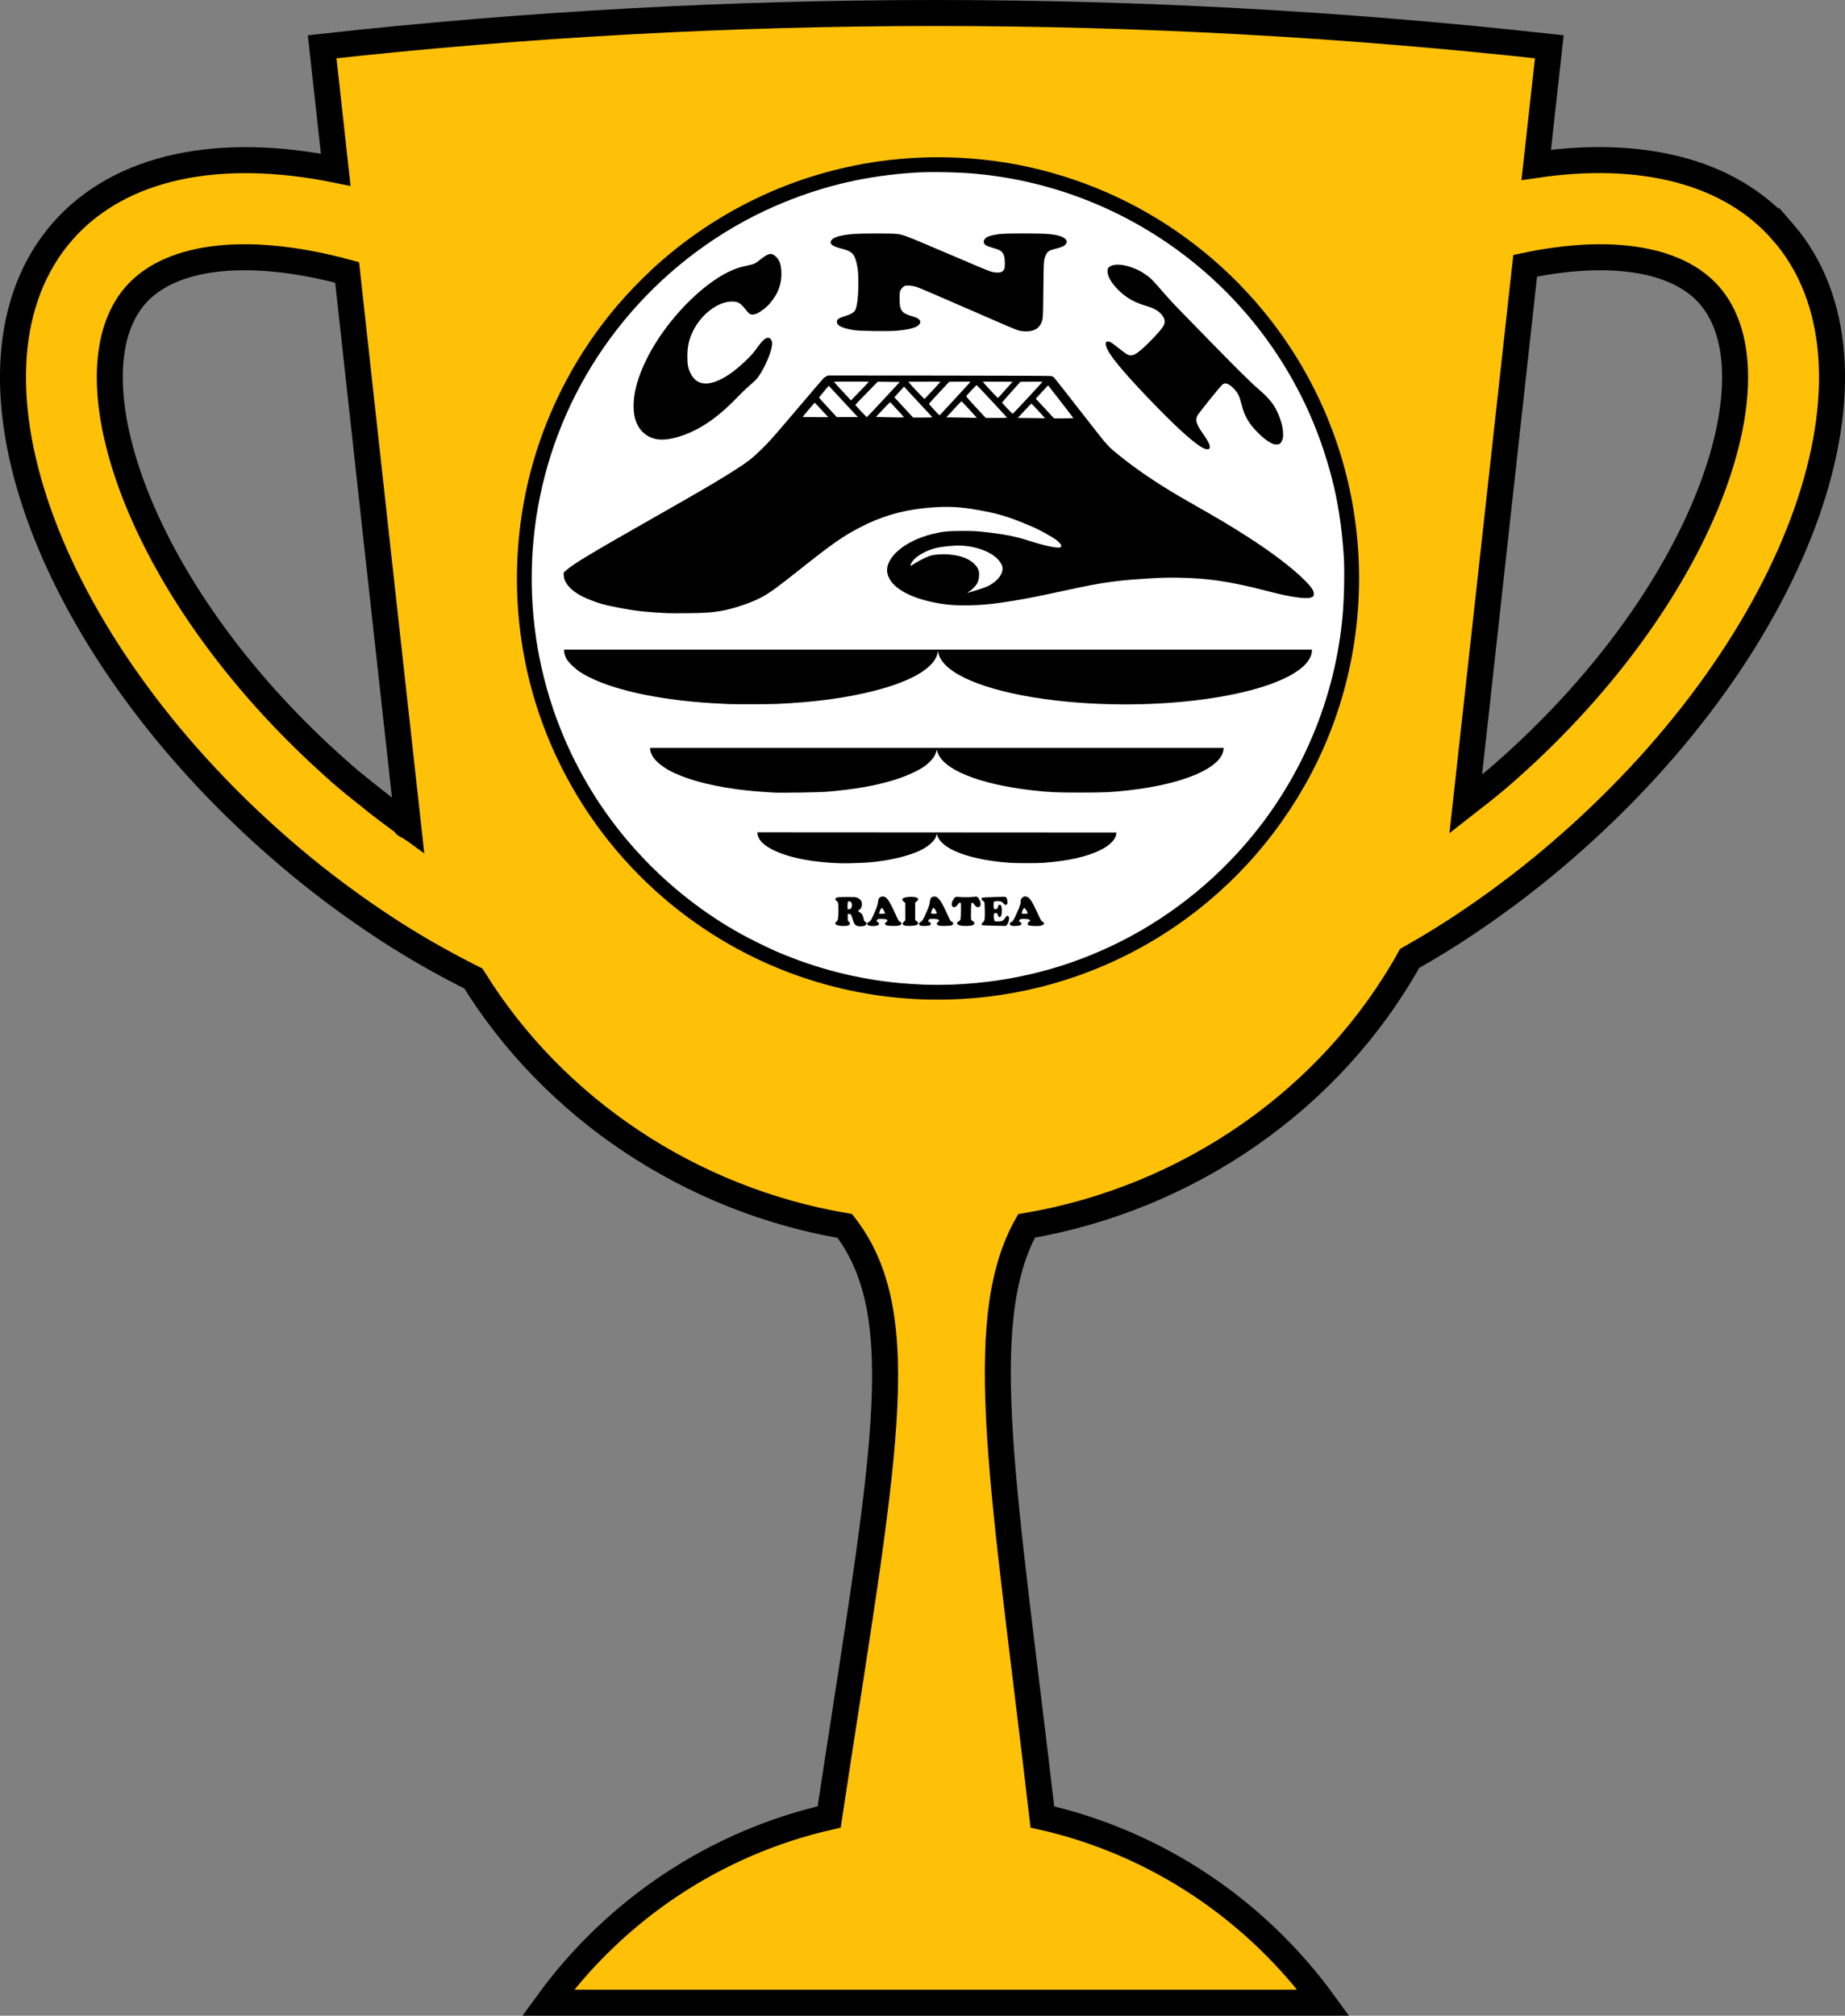 <?xml version="1.0" encoding="UTF-8" standalone="no"?>
<!-- Created with Inkscape (http://www.inkscape.org/) -->

<svg:svg
   id="svg3406"
   sodipodi:docname="trophy.svg"
   viewBox="0 0 354.932 387.676"
   version="1.1"
   inkscape:version="1.2.2 (b0a8486541, 2022-12-01)"
   xml:space="preserve"
   width="354.933"
   height="387.676"
   xmlns:inkscape="http://www.inkscape.org/namespaces/inkscape"
   xmlns:sodipodi="http://sodipodi.sourceforge.net/DTD/sodipodi-0.dtd"
   xmlns:svg="http://www.w3.org/2000/svg"
   xmlns:rdf="http://www.w3.org/1999/02/22-rdf-syntax-ns#"
   xmlns:cc="http://creativecommons.org/ns#"
   xmlns:dc="http://purl.org/dc/elements/1.1/"><svg:rect x="0" y="0" width="354.932" height="387.676" fill="#808080" stroke="none"/><svg:defs
     id="defs3408" /><sodipodi:namedview
     id="base"
     bordercolor="#666666"
     inkscape:pageshadow="2"
     inkscape:window-y="0"
     pagecolor="#ffffff"
     inkscape:window-height="998"
     inkscape:window-maximized="1"
     inkscape:zoom="4.4912357"
     inkscape:window-x="0"
     showgrid="false"
     borderopacity="1.0"
     inkscape:current-layer="layer1"
     inkscape:cx="141.38648"
     inkscape:cy="146.95287"
     inkscape:window-width="1920"
     inkscape:pageopacity="0.0"
     inkscape:document-units="px"
     inkscape:showpageshadow="2"
     inkscape:pagecheckerboard="0"
     inkscape:deskcolor="#d1d1d1" /><svg:g
     id="layer1"
     inkscape:label="Layer 1"
     inkscape:groupmode="layer"
     transform="translate(-3.593,-656.029)"><svg:path
       id="path3393"
       sodipodi:nodetypes="ccccccccccccccccccccccccccccscccccccccc"
       inkscape:connector-curvature="0"
       style="fill:#ffc107;fill-opacity:1;stroke:#000000;stroke-width:5;stroke-dasharray:none;stroke-opacity:1"
       d="m 346.51,700.58 c -10.267,-11.819 -27.482,-15.761 -47.383,-12.838 0.843,-7.573 1.669,-15.153 2.51,-22.716 -78.445,-8.662 -157.63,-8.662 -236.07,0 0.861,7.869 1.755,15.759 2.614,23.647 -22.111,-4.475 -41.38,-0.917 -52.594,11.907 -22.429,25.778 -3.792,78.795 41.696,118.45 6.037,5.29 12.303,10.029 18.62,14.285 6.231,4.203 12.495,7.774 18.762,10.914 15.511,25.053 41.836,42.54 71.458,47.586 13.511,17.543 7.265,45.753 -3.017,113.66 -22.112,5.037 -41.172,17.998 -54.088,35.73 h 149.17 c -12.917,-17.732 -31.957,-30.712 -54.069,-35.73 -7.313,-62.952 -13.417,-95.087 -3.053,-113.67 31.166,-5.307 58.614,-24.34 73.706,-51.445 3.845,-2.176 7.67,-4.502 11.425,-7.056 6.317,-4.255 12.548,-8.994 18.601,-14.285 45.524,-39.651 64.179,-92.668 41.716,-118.45 z M 74.04,808.69 c -1.51,-1.229 -3.035,-2.395 -4.493,-3.694 -39.1,-34.089 -53.333,-76.787 -39.907,-92.168 6.968,-7.967 22.253,-9.432 40.731,-4.404 3.878,35.466 7.827,70.925 11.74,106.4 -2.685,-1.948 -5.422,-3.957 -8.071,-6.134 z m 8.423,6.413 h 0.119 c 0,0 -2.308,-1.092 0.091,0.151 -0.091,0 -4.418,-3.317 -4.459,-3.353 z M 292.559,804.996 c -1.457,1.299 -2.984,2.465 -4.476,3.694 -0.843,0.676 -1.666,1.246 -2.509,1.913 3.826,-34.493 7.598,-68.967 11.424,-103.46 16.076,-3.394 29.186,-1.516 35.45,5.686 13.442,15.383 -0.787,58.08 -39.89,92.169 z" /><svg:g
       inkscape:label="Image"
       id="g8"
       transform="translate(-1711.439,-429.903)"><svg:g
         id="g1466"
         transform="matrix(1,0,0,1.042,946.151,-16.339)"><svg:g
           id="g1477" /></svg:g><svg:ellipse
         style="fill:#ffffff;fill-opacity:1;stroke-width:0.529"
         id="path1589-5"
         cx="1895.775"
         cy="1197.1"
         rx="79.848"
         ry="80.007" /><svg:path
         style="fill:#000000;stroke-width:0.079"
         d="m 1892.062,1278.122 c -14.641,-0.618 -28.689,-5.122 -40.892,-13.111 -19.518,-12.777 -32.62,-33.328 -35.88,-56.277 -1.183,-8.331 -1.076,-16.822 0.317,-25.106 2.409,-14.328 8.71,-27.82 18.189,-38.949 1.945,-2.284 4.565,-5.008 6.771,-7.04 11.009,-10.14 24.421,-16.983 39.009,-19.903 8.639,-1.729 17.77,-2.025 26.628,-0.864 11.996,1.573 23.674,5.93 33.788,12.608 15.07,9.95 26.363,24.511 32.161,41.469 5.724,16.741 5.782,35.158 0.162,51.954 -2.223,6.642 -5.244,12.842 -9.141,18.758 -7.801,11.842 -18.501,21.407 -31.095,27.798 -12.339,6.261 -26.137,9.248 -40.017,8.662 z m 6.585,-2.843 c 11.413,-0.507 22.044,-3.264 32.047,-8.312 10.298,-5.196 19.47,-12.767 26.596,-21.953 9.078,-11.703 14.653,-25.808 16.011,-40.514 0.331,-3.582 0.428,-8.999 0.215,-12.028 -0.524,-7.458 -1.68,-13.417 -3.89,-20.059 -9.747,-29.295 -36.048,-50.188 -66.786,-53.053 -3.551,-0.331 -8.893,-0.427 -12.027,-0.216 -8.976,0.604 -16.813,2.39 -24.894,5.673 -10.568,4.293 -20.238,11.041 -28.07,19.588 -15.492,16.905 -22.727,39.52 -19.947,62.35 1.283,10.533 4.744,20.772 10.124,29.95 7.01,11.96 17.263,21.993 29.395,28.765 1.716,0.958 5.406,2.783 7.043,3.484 7.628,3.267 15.509,5.283 23.62,6.044 1.118,0.105 3.279,0.244 4.787,0.309 1.331,0.057 4.167,0.043 5.776,-0.028 z m -18.714,-11.27 c -0.429,-0.159 -0.625,-0.43 -0.825,-1.143 -0.093,-0.332 -0.23,-0.727 -0.305,-0.88 -0.117,-0.238 -0.176,-0.277 -0.413,-0.277 h -0.277 v 0.66 c 0,0.626 0.011,0.67 0.218,0.834 0.267,0.213 0.28,0.479 0.031,0.642 -0.461,0.302 -2.243,0.213 -2.524,-0.127 -0.184,-0.223 -0.18,-0.241 0.13,-0.56 0.265,-0.273 0.269,-0.287 0.327,-1.217 0.058,-0.935 0.017,-2.253 -0.079,-2.496 -0.028,-0.07 -0.135,-0.173 -0.24,-0.229 -0.379,-0.203 -0.306,-0.568 0.138,-0.692 0.142,-0.04 1.006,-0.069 1.919,-0.066 1.608,0.01 1.675,0.013 2.057,0.204 0.535,0.268 0.752,0.608 0.751,1.179 0,0.493 -0.174,0.861 -0.51,1.081 -0.274,0.18 -0.254,0.283 0.093,0.47 0.398,0.214 0.621,0.573 0.724,1.166 0.052,0.302 0.137,0.527 0.216,0.575 0.398,0.243 0.444,0.312 0.346,0.527 -0.052,0.114 -0.185,0.248 -0.296,0.299 -0.336,0.153 -1.129,0.179 -1.482,0.049 z m -1.192,-3.361 c 0.182,-0.201 0.248,-0.736 0.127,-1.028 -0.058,-0.139 -0.189,-0.266 -0.326,-0.314 -0.373,-0.13 -0.468,0.039 -0.468,0.827 v 0.667 h 0.265 c 0.161,0 0.319,-0.06 0.402,-0.152 z m 3.559,3.322 c -0.353,-0.084 -0.428,-0.148 -0.428,-0.364 0,-0.142 0.077,-0.231 0.3,-0.345 0.354,-0.181 0.507,-0.442 1.205,-2.06 0.393,-0.91 0.507,-1.271 0.566,-1.78 0.06,-0.528 0.108,-0.669 0.271,-0.816 0.424,-0.381 0.994,-0.329 1.442,0.133 0.359,0.37 0.784,1.141 1.573,2.853 0.727,1.577 0.701,1.535 0.989,1.644 0.319,0.12 0.288,0.477 -0.056,0.65 -0.37,0.186 -2.383,0.17 -2.674,-0.021 -0.284,-0.186 -0.275,-0.418 0.023,-0.572 0.276,-0.143 0.313,-0.389 0.077,-0.515 -0.262,-0.14 -1.43,-0.183 -1.659,-0.061 -0.282,0.15 -0.313,0.501 -0.049,0.567 0.229,0.058 0.341,0.323 0.205,0.487 -0.2,0.241 -1.161,0.349 -1.785,0.2 z m 3.003,-2.361 c 0.021,-0.034 -0.075,-0.274 -0.213,-0.534 -0.306,-0.576 -0.496,-0.622 -0.708,-0.171 -0.078,0.166 -0.163,0.406 -0.189,0.534 l -0.047,0.232 h 0.559 c 0.308,0 0.576,-0.028 0.597,-0.062 z m 3.894,2.352 c -0.592,-0.149 -0.663,-0.355 -0.263,-0.768 l 0.257,-0.265 v -1.666 -1.666 l -0.297,-0.257 c -0.163,-0.141 -0.297,-0.31 -0.297,-0.374 0,-0.323 0.69,-0.538 1.725,-0.537 0.795,5e-4 1.185,0.111 1.302,0.367 0.083,0.183 0.064,0.222 -0.222,0.462 l -0.312,0.262 v 1.673 1.673 l 0.314,0.264 c 0.289,0.243 0.307,0.28 0.222,0.467 -0.061,0.134 -0.196,0.232 -0.393,0.288 -0.432,0.122 -1.671,0.17 -2.035,0.078 z m 3.04,0.03 c -0.449,-0.094 -0.552,-0.494 -0.178,-0.689 0.384,-0.2 0.545,-0.457 1.163,-1.855 0.509,-1.151 0.618,-1.473 0.679,-2.01 0.083,-0.727 0.243,-0.975 0.683,-1.057 0.863,-0.162 1.404,0.545 2.841,3.717 0.41,0.905 0.492,1.032 0.728,1.131 0.222,0.093 0.262,0.147 0.242,0.325 -0.043,0.367 -0.347,0.452 -1.611,0.452 -0.931,0 -1.146,-0.023 -1.325,-0.14 -0.28,-0.183 -0.271,-0.402 0.023,-0.611 0.269,-0.191 0.287,-0.256 0.119,-0.423 -0.146,-0.146 -1.021,-0.247 -1.508,-0.174 -0.271,0.041 -0.378,0.098 -0.426,0.227 -0.086,0.231 -0.031,0.347 0.189,0.402 0.33,0.083 0.321,0.504 -0.015,0.639 -0.18,0.073 -1.345,0.121 -1.605,0.067 z m 3.006,-2.459 c 0,-0.076 -0.108,-0.325 -0.239,-0.554 -0.321,-0.56 -0.488,-0.555 -0.704,0.023 -0.249,0.667 -0.248,0.67 0.39,0.67 0.475,0 0.554,-0.02 0.553,-0.139 z m 4.558,2.404 c -0.729,-0.165 -0.881,-0.513 -0.347,-0.8 0.16,-0.086 0.314,-0.229 0.341,-0.317 0.074,-0.237 0.147,-2.841 0.087,-3.08 -0.08,-0.319 -0.32,-0.26 -0.602,0.149 -0.271,0.394 -0.447,0.516 -0.746,0.516 -0.51,0 -0.564,-0.791 -0.101,-1.48 0.318,-0.474 0.513,-0.575 0.948,-0.491 0.495,0.096 2.598,0.085 3.069,-0.016 0.364,-0.078 0.432,-0.071 0.617,0.066 0.53,0.392 0.816,1.54 0.45,1.808 -0.27,0.198 -0.642,0.142 -0.849,-0.127 -0.509,-0.662 -0.523,-0.675 -0.674,-0.583 -0.129,0.079 -0.145,0.24 -0.165,1.644 -0.022,1.556 -0.022,1.556 0.169,1.732 0.105,0.097 0.271,0.231 0.368,0.298 0.234,0.161 0.154,0.428 -0.181,0.601 -0.335,0.173 -1.756,0.22 -2.384,0.079 z m 6.362,0.033 c -1.153,-0.024 -2.141,-0.072 -2.196,-0.108 -0.17,-0.11 -0.109,-0.311 0.17,-0.567 0.237,-0.217 0.276,-0.309 0.326,-0.78 0.067,-0.625 0.01,-2.877 -0.079,-3.083 -0.034,-0.078 -0.163,-0.194 -0.288,-0.259 -0.244,-0.126 -0.31,-0.422 -0.129,-0.572 0.058,-0.048 0.88,-0.1 1.998,-0.127 1.044,-0.024 2.037,-0.055 2.206,-0.067 0.418,-0.03 0.62,0.237 0.666,0.877 0.03,0.417 0.015,0.478 -0.151,0.595 -0.251,0.176 -0.261,0.173 -0.595,-0.188 -0.185,-0.201 -0.412,-0.349 -0.616,-0.404 -0.408,-0.11 -1.146,-0.054 -1.24,0.095 -0.106,0.168 -0.089,1.211 0.022,1.322 0.266,0.266 0.775,-0.015 0.775,-0.427 0,-0.208 0.18,-0.371 0.371,-0.334 0.235,0.046 0.356,0.427 0.356,1.124 0,0.811 -0.153,1.235 -0.444,1.235 -0.165,0 -0.213,-0.053 -0.284,-0.315 -0.139,-0.518 -0.682,-0.659 -0.802,-0.209 -0.084,0.316 0.037,1.233 0.175,1.326 0.062,0.042 0.386,0.065 0.72,0.052 0.678,-0.026 0.919,-0.148 1.23,-0.623 0.343,-0.524 0.454,-0.577 0.698,-0.334 0.322,0.322 -0.167,1.8 -0.597,1.809 -0.109,0 -1.141,-0.015 -2.295,-0.039 z m 3.539,0.023 c -0.121,-0.021 -0.277,-0.125 -0.347,-0.232 -0.118,-0.18 -0.117,-0.206 0.014,-0.351 0.078,-0.086 0.186,-0.156 0.241,-0.156 0.2,0 0.497,-0.485 1.003,-1.634 0.659,-1.498 0.772,-1.841 0.772,-2.333 0,-0.35 0.034,-0.435 0.269,-0.67 0.213,-0.213 0.333,-0.269 0.574,-0.269 0.764,6e-4 1.206,0.59 2.4,3.204 0.6,1.313 0.719,1.518 0.937,1.622 0.61,0.29 0.291,0.741 -0.591,0.835 -0.627,0.067 -1.869,-0.01 -2.09,-0.125 -0.246,-0.132 -0.2,-0.485 0.084,-0.647 0.451,-0.257 0.22,-0.5 -0.548,-0.577 -0.69,-0.069 -1.17,0.01 -1.274,0.199 -0.121,0.225 -0.096,0.297 0.139,0.41 0.298,0.142 0.324,0.411 0.057,0.586 -0.212,0.139 -1.167,0.218 -1.642,0.137 z m 2.996,-2.518 c -0.027,-0.108 -0.147,-0.358 -0.266,-0.556 -0.277,-0.461 -0.461,-0.449 -0.651,0.041 -0.298,0.77 -0.327,0.712 0.359,0.712 0.607,0 0.607,-10e-5 0.558,-0.197 z m -35.853,-9.514 c -2.224,-0.04 -4.94,-0.309 -7.042,-0.697 -5.311,-0.98 -8.813,-2.882 -9.042,-4.912 l -0.039,-0.349 34.53,0.02 34.53,0.02 -0.026,0.317 c -0.081,0.997 -1.22,2.155 -2.987,3.037 -2.579,1.286 -6.018,2.072 -10.795,2.465 -1.298,0.107 -5.439,0.106 -6.845,0 -7.629,-0.582 -12.975,-2.619 -13.769,-5.247 l -0.101,-0.333 -0.06,0.237 c -0.309,1.231 -1.797,2.475 -4.016,3.356 -2.226,0.884 -5.157,1.538 -8.365,1.865 -1.083,0.11 -1.732,0.143 -4.392,0.221 -0.348,0.01 -1.06,0.011 -1.583,0 z m -13.017,-13.601 c -2.459,-0.155 -3.342,-0.222 -4.669,-0.355 -6.209,-0.624 -11.494,-1.929 -15.03,-3.712 -1.464,-0.738 -2.856,-1.848 -3.461,-2.758 -0.291,-0.438 -0.579,-1.216 -0.579,-1.563 v -0.191 h 55.18 55.18 l -0.07,0.446 c -0.544,3.471 -7.78,6.529 -18.224,7.701 -3.369,0.378 -4.531,0.432 -9.298,0.433 -4.767,0 -5.868,-0.05 -9.258,-0.433 -10.257,-1.158 -17.344,-4.051 -18.229,-7.441 -0.107,-0.41 -0.114,-0.418 -0.167,-0.191 -0.228,0.978 -0.827,1.811 -1.98,2.752 -1.163,0.951 -3.674,2.123 -6.216,2.904 -3.64,1.118 -7.722,1.824 -13.092,2.265 -1.396,0.115 -8.854,0.22 -10.089,0.142 z m -8.585,-17.019 c -2.817,-0.136 -4.089,-0.21 -5.262,-0.306 -10.521,-0.855 -18.96,-2.982 -23.422,-5.902 -0.858,-0.561 -2.152,-1.805 -2.495,-2.397 -0.29,-0.501 -0.512,-1.178 -0.512,-1.563 v -0.304 h 71.939 71.939 l -0.044,0.486 c -0.082,0.902 -0.774,2.009 -1.818,2.906 -6.666,5.73 -28.37,8.638 -47.576,6.374 -11.915,-1.405 -20.297,-4.524 -22.127,-8.233 -0.132,-0.267 -0.259,-0.632 -0.283,-0.811 -0.049,-0.366 -0.18,-0.443 -0.183,-0.108 0,0.12 -0.085,0.419 -0.186,0.666 -1.064,2.586 -5.304,4.939 -11.958,6.634 -5.473,1.394 -11.415,2.195 -18.768,2.531 -1.546,0.071 -7.96,0.089 -9.243,0.027 z m -11.83,-17.482 c -4.25,-0.225 -5.969,-0.409 -8.862,-0.952 -3.238,-0.608 -4.275,-0.895 -6.472,-1.796 -2.767,-1.134 -4.48,-2.8 -4.589,-4.464 l -0.038,-0.573 0.453,-0.416 c 1.319,-1.212 4.714,-3.254 17.134,-10.306 9.669,-5.49 12.939,-7.416 15.993,-9.42 2.107,-1.382 2.64,-1.807 4.431,-3.527 1.451,-1.394 2.068,-2.088 6.739,-7.588 2.828,-3.329 5.217,-6.117 5.309,-6.194 0.092,-0.078 0.309,-0.216 0.482,-0.308 l 0.315,-0.167 21.345,0.016 c 12.396,0.01 21.449,0.046 21.594,0.087 0.137,0.039 0.33,0.124 0.429,0.189 0.191,0.125 0.225,0.168 6.322,7.983 4.335,5.556 4.048,5.24 6.693,7.372 3.443,2.776 7.864,5.709 12.938,8.586 5.682,3.221 8.455,4.875 11.725,6.991 4.627,2.994 8.359,5.85 10.669,8.162 1.225,1.226 1.713,1.924 1.762,2.521 0.039,0.469 -0.074,0.624 -0.591,0.808 -0.9,0.321 -4.035,-0.128 -7.78,-1.113 -4.383,-1.153 -7.994,-1.896 -11.118,-2.286 -3.119,-0.39 -7.601,-0.541 -10.773,-0.364 -7.52,0.42 -10.059,0.763 -17.279,2.333 -5.186,1.127 -7.265,1.543 -10.089,2.015 -3.912,0.654 -6.499,0.905 -9.377,0.91 -2.642,0.01 -4.41,-0.182 -6.746,-0.708 -4.784,-1.078 -7.854,-3.119 -8.296,-5.514 -0.529,-2.873 3.292,-6.184 8.649,-7.495 1.969,-0.481 3.01,-0.591 5.68,-0.596 2.403,-0.01 2.92,0.028 5.658,0.358 2.731,0.329 4.786,0.743 6.647,1.34 3.791,1.215 6.143,1.714 6.691,1.42 0.261,-0.14 0.184,-0.429 -0.223,-0.845 -0.523,-0.533 -0.763,-0.703 -2.117,-1.487 -1.867,-1.083 -2.643,-1.448 -5.46,-2.57 -3.105,-1.236 -5.098,-1.761 -9.298,-2.447 -2.986,-0.488 -5.729,-0.523 -9.377,-0.122 -4.393,0.483 -8.23,1.647 -12.107,3.671 -3.388,1.769 -5.241,3.066 -11.711,8.196 -4.392,3.483 -5.544,4.317 -7.24,5.245 -1.866,1.02 -5.44,2.227 -7.775,2.625 -1.857,0.316 -3.287,0.41 -6.626,0.434 -1.763,0.013 -3.436,0.011 -3.719,-0.01 z m 59.404,-4.388 c 0.849,-0.263 1.769,-0.58 2.043,-0.705 1.741,-0.789 2.926,-2.08 3.023,-3.292 0.035,-0.436 0.01,-0.561 -0.196,-0.999 -1.039,-2.207 -5.055,-3.805 -9.033,-3.595 -1.142,0.06 -2.571,0.235 -3.413,0.416 -1.687,0.364 -3.584,1.353 -4.455,2.321 -0.336,0.373 -0.686,1.059 -0.591,1.154 0.023,0.023 0.34,-0.162 0.704,-0.41 0.726,-0.496 2.277,-1.272 3.06,-1.532 0.784,-0.26 2.329,-0.369 3.635,-0.258 2.163,0.184 3.732,0.753 4.766,1.729 0.759,0.716 1.03,1.265 1.03,2.084 0,0.747 -0.172,1.431 -0.48,1.911 -0.312,0.486 -1.013,1.167 -1.478,1.435 -0.207,0.119 -0.328,0.217 -0.269,0.218 0.059,0 0.802,-0.215 1.651,-0.478 z m 13.236,-33.118 c 0,-0.066 -2.547,-2.803 -2.608,-2.803 -0.028,0 -0.629,0.623 -1.336,1.383 l -1.285,1.383 2.278,0.022 c 1.253,0.013 2.43,0.031 2.615,0.041 0.185,0.01 0.336,0 0.336,-0.027 z m 5.46,-0.014 c 0,-0.033 -1.093,-1.464 -2.428,-3.181 l -2.428,-3.121 -0.48,0.52 c -0.264,0.286 -0.797,0.864 -1.185,1.285 l -0.705,0.764 0.236,0.254 c 0.13,0.14 0.922,0.993 1.761,1.896 l 1.525,1.642 h 1.852 c 1.019,0 1.852,-0.027 1.852,-0.059 z m -18.608,-0.096 c -0.03,-0.088 -2.84,-3.122 -2.909,-3.141 -0.025,-0.01 -0.692,0.687 -1.481,1.543 l -1.436,1.556 2.86,0.041 c 1.573,0.023 2.89,0.05 2.926,0.059 0.036,0.01 0.054,-0.016 0.039,-0.058 z m 5.869,0.032 c 0,-0.068 -5.796,-6.286 -5.86,-6.286 -0.051,0 -1.73,1.774 -1.962,2.073 -0.092,0.119 0.113,0.369 1.81,2.196 l 1.915,2.061 h 2.048 c 1.127,0 2.048,-0.02 2.048,-0.044 z m -19.861,-0.101 c 0,-0.054 -0.682,-0.808 -2.61,-2.887 -0.033,-0.035 -0.667,0.588 -1.41,1.385 l -1.35,1.45 1.438,0.042 c 2.534,0.074 3.931,0.078 3.931,0.01 z m 5.46,0.015 c 0,-0.045 -1.596,-1.791 -2.131,-2.331 -0.112,-0.113 -0.898,-0.96 -1.746,-1.881 l -1.543,-1.676 -0.614,0.655 c -0.338,0.36 -0.757,0.821 -0.931,1.024 l -0.317,0.369 1.802,1.945 1.802,1.945 h 1.84 c 1.012,0 1.84,-0.022 1.84,-0.051 z m -20.87,-0.958 c -0.478,-0.511 -1.056,-1.136 -1.286,-1.388 -0.23,-0.252 -0.443,-0.448 -0.475,-0.435 -0.071,0.028 -2.295,2.657 -2.295,2.713 0,0.022 1.108,0.04 2.462,0.04 h 2.462 z m 6.182,0.514 c -0.22,-0.229 -1.354,-1.448 -2.521,-2.71 -1.167,-1.262 -2.254,-2.432 -2.417,-2.601 l -0.296,-0.306 -0.927,1.111 c -0.51,0.611 -0.932,1.13 -0.939,1.153 -0.01,0.023 0.765,0.881 1.715,1.905 l 1.727,1.863 h 2.029 2.029 z m 5.304,-2.967 3.139,-3.383 -2.12,-0.024 -2.12,-0.024 -2.154,2.2 c -1.185,1.21 -2.155,2.223 -2.156,2.25 -0.01,0.072 2.14,2.363 2.212,2.363 0.033,0 1.472,-1.522 3.199,-3.383 z m 13.887,-0.294 c 1.57,-1.696 2.855,-3.102 2.855,-3.126 0,-0.023 -0.92,-0.033 -2.044,-0.02 l -2.044,0.022 -1.944,2.075 c -1.069,1.141 -1.946,2.11 -1.95,2.154 -0.01,0.043 0.443,0.571 0.994,1.172 0.96,1.049 1.006,1.087 1.139,0.95 0.076,-0.079 1.424,-1.531 2.994,-3.226 z m 13.886,-0.035 c 1.549,-1.671 2.817,-3.06 2.817,-3.086 0,-0.026 -0.957,-0.037 -2.127,-0.025 l -2.127,0.022 -1.77,1.983 c -0.974,1.091 -1.764,2 -1.756,2.02 0.059,0.151 1.983,2.159 2.055,2.144 0.05,-0.011 1.359,-1.387 2.908,-3.058 z m -30.578,-3.094 c 0,-0.022 -1.511,-0.039 -3.361,-0.039 -1.85,0 -3.363,0.021 -3.363,0.047 0,0.026 0.738,0.842 1.64,1.813 l 1.64,1.766 1.721,-1.773 c 0.946,-0.975 1.722,-1.791 1.723,-1.813 z m 12.259,1.667 c 0.832,-0.889 1.512,-1.637 1.512,-1.662 0,-0.024 -1.393,-0.035 -3.097,-0.023 l -3.097,0.022 0.149,0.175 c 0.57,0.667 2.918,3.145 2.963,3.127 0.031,-0.012 0.737,-0.749 1.569,-1.639 z m 13.857,0.035 c 0.58,-0.653 1.162,-1.302 1.293,-1.442 l 0.237,-0.255 -2.862,-0.022 c -1.574,-0.012 -2.862,0 -2.862,0.031 0,0.029 0.648,0.75 1.441,1.603 1.355,1.458 1.448,1.542 1.569,1.411 0.071,-0.077 0.604,-0.674 1.184,-1.326 z m 38.118,11.011 c -1.495,-0.779 -4.465,-3.404 -8.485,-7.501 -5.548,-5.654 -8.918,-9.547 -9.82,-11.346 -0.654,-1.306 -0.419,-1.919 0.565,-1.472 0.176,0.08 0.886,0.598 1.578,1.152 0.692,0.554 1.428,1.093 1.636,1.198 0.964,0.488 1.744,0.072 4.014,-2.142 1.462,-1.426 2.709,-2.855 2.989,-3.423 0.302,-0.614 0.246,-1.2 -0.172,-1.807 -0.615,-0.892 -1.549,-1.477 -3.085,-1.929 -2.489,-0.733 -4.064,-1.646 -5.622,-3.258 -1.173,-1.214 -1.832,-2.33 -1.915,-3.244 -0.059,-0.653 0.099,-0.948 0.654,-1.219 1.325,-0.648 4.246,0.033 6.446,1.504 1.054,0.705 1.509,1.136 2.878,2.727 1.651,1.919 2.494,2.832 4.602,4.989 1.001,1.024 3.312,3.393 5.136,5.264 4.866,4.992 7.855,7.951 9.107,9.016 2.577,2.192 3.625,3.632 4.427,6.08 0.38,1.159 0.518,1.911 0.518,2.804 0,0.648 -0.031,0.839 -0.187,1.17 -0.298,0.631 -0.523,0.792 -1.104,0.787 -0.385,-0.01 -0.588,-0.056 -0.963,-0.25 -0.829,-0.428 -1.635,-1.053 -2.573,-1.996 -1.048,-1.052 -1.683,-1.869 -2.174,-2.796 -0.477,-0.901 -0.639,-1.34 -0.998,-2.709 -0.414,-1.579 -0.697,-2.161 -1.426,-2.928 -0.936,-0.985 -1.603,-1.266 -2.178,-0.915 -0.305,0.186 -4.57,5.46 -4.874,6.027 -0.471,0.88 -0.235,1.655 1.069,3.507 1.149,1.631 1.479,2.38 1.243,2.821 -0.134,0.251 -0.68,0.204 -1.284,-0.112 z m -104.825,-1.638 c -1.931,-0.261 -3.407,-1.44 -4.172,-3.333 -0.642,-1.589 -0.667,-4.106 -0.065,-6.601 0.597,-2.476 1.849,-5.371 3.511,-8.122 3.918,-6.481 10.16,-12.468 15.151,-14.533 0.934,-0.387 1.523,-0.562 2.815,-0.841 1.245,-0.268 1.507,-0.384 2.275,-1.003 1.735,-1.401 2.336,-1.534 3.185,-0.706 0.659,0.642 0.938,1.344 1.036,2.61 0.186,2.41 -0.541,4.49 -2.259,6.459 -0.57,0.654 -1.548,1.426 -2.279,1.8 -0.581,0.297 -1.227,0.346 -1.575,0.118 -0.118,-0.077 -0.465,-0.458 -0.772,-0.848 -0.973,-1.233 -1.443,-1.505 -2.605,-1.505 -2.696,0 -5.915,2.449 -7.503,5.708 -0.782,1.606 -1.075,2.942 -1.072,4.895 0,1.573 0.125,2.21 0.616,3.205 1.255,2.544 3.77,2.617 7.409,0.217 1.562,-1.031 4.005,-3.269 4.946,-4.531 0.178,-0.238 0.584,-0.785 0.903,-1.215 1.055,-1.421 1.966,-1.698 2.342,-0.713 0.123,0.323 0.13,0.443 0.05,0.989 -0.198,1.357 -1.31,3.972 -2.353,5.531 -0.568,0.85 -0.645,0.931 -1.939,2.054 -0.588,0.51 -1.577,1.459 -2.199,2.107 -2.464,2.572 -4.59,4.338 -6.9,5.731 -2.98,1.797 -6.418,2.814 -8.546,2.526 z m 69.984,-20.811 c -0.619,-0.081 -1.215,-0.312 -4.623,-1.796 -12.328,-5.367 -14.999,-6.516 -15.588,-6.705 -0.786,-0.251 -1.813,-0.345 -2.237,-0.206 -0.367,0.121 -0.812,0.616 -0.944,1.05 -0.132,0.437 -0.13,2.321 0.01,2.922 0.219,0.986 0.748,1.427 2.211,1.839 0.878,0.248 1.29,0.447 1.513,0.731 0.205,0.261 0.209,0.473 0.015,0.791 -0.399,0.654 -1.918,1.091 -4.527,1.3 -1.628,0.131 -6.849,0.057 -8.022,-0.114 -2.216,-0.323 -3.363,-0.861 -3.363,-1.579 0,-0.527 0.348,-0.756 1.864,-1.225 0.832,-0.257 1.321,-0.546 1.61,-0.952 0.401,-0.563 0.661,-2.625 0.666,-5.273 0.01,-1.85 -0.085,-2.829 -0.354,-3.917 -0.442,-1.788 -0.908,-2.23 -2.876,-2.729 -1.892,-0.48 -2.477,-1.002 -1.895,-1.692 0.473,-0.562 1.818,-0.927 4.151,-1.125 1.542,-0.131 7.616,-0.135 8.455,-0.01 1.141,0.176 1.887,0.444 5.448,1.96 11.053,4.706 11.698,4.977 12.412,5.226 0.837,0.292 1.953,0.32 2.304,0.059 0.45,-0.335 0.541,-0.61 0.534,-1.614 -0.01,-1.076 -0.159,-1.687 -0.523,-2.101 -0.326,-0.372 -0.623,-0.514 -1.797,-0.861 -1.133,-0.335 -1.357,-0.438 -1.584,-0.726 -0.349,-0.444 -0.108,-1.042 0.556,-1.381 0.423,-0.216 1.44,-0.441 2.523,-0.558 1.231,-0.134 7.657,-0.133 9.1,0 1.926,0.179 2.975,0.496 3.432,1.039 0.278,0.33 0.269,0.635 -0.028,0.974 -0.293,0.334 -0.8,0.557 -1.844,0.809 -1.338,0.324 -1.631,0.512 -1.964,1.261 -0.397,0.893 -0.405,1.006 -0.462,6.647 -0.058,5.743 -0.055,5.697 -0.511,6.589 -0.577,1.128 -1.837,1.597 -3.654,1.36 z"
         id="path239-6" /></svg:g></svg:g><script /></svg:svg>
